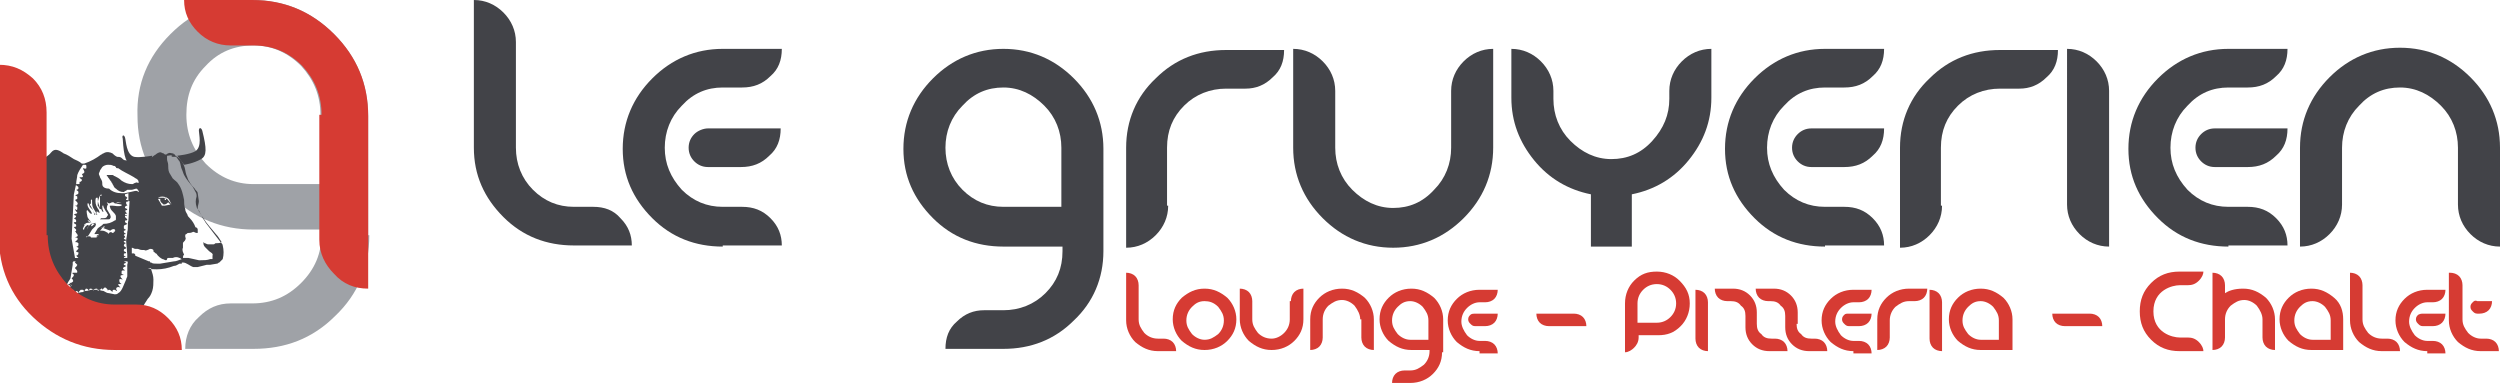 <?xml version="1.0" encoding="utf-8"?>
<svg xmlns="http://www.w3.org/2000/svg" xmlns:xlink="http://www.w3.org/1999/xlink" version="1.1" id="Calque_1" x="0px" y="0px" width="220px" height="33.7px" viewBox="0 0 220 33.7" style="enable-background:new 0 0 220 33.7;" xml:space="preserve">
<style type="text/css">
	.st0{fill:#424348;}
	.st1{fill:#D63B33;}
	.st2{fill:#9FA2A7;}
	.st3{fill-rule:evenodd;clip-rule:evenodd;fill:#424348;}
</style>
<g>
	<g>
		<path class="st0" d="M45.4,13c0,1.4,0.5,2.7,1.5,3.7c1,1,2.2,1.5,3.6,1.5h1.7c1,0,1.8,0.3,2.4,1c0.7,0.7,1,1.5,1,2.4h-5.1    c-2.4,0-4.5-0.8-6.2-2.5c-1.7-1.7-2.6-3.7-2.6-6.1V0c1,0,1.9,0.4,2.6,1.1c0.7,0.7,1.1,1.6,1.1,2.6V13z"/>
		<path class="st0" d="M63.6,21.7c-2.4,0-4.5-0.8-6.2-2.5c-1.7-1.7-2.6-3.7-2.6-6.1c0-2.4,0.9-4.5,2.6-6.2c1.7-1.7,3.8-2.6,6.2-2.6    h5.2c0,1-0.3,1.8-1,2.4c-0.7,0.7-1.5,1-2.5,1h-1.7c-1.4,0-2.6,0.5-3.6,1.6c-1,1-1.5,2.3-1.5,3.7s0.5,2.6,1.5,3.7    c1,1,2.2,1.5,3.6,1.5h1.7c1,0,1.8,0.3,2.5,1c0.7,0.7,1,1.5,1,2.4H63.6z M62.3,11.3h6.4c0,1-0.3,1.8-1,2.4c-0.7,0.7-1.5,1-2.5,1    h-2.9c-0.5,0-0.9-0.2-1.2-0.5c-0.3-0.3-0.5-0.7-0.5-1.2c0-0.5,0.2-0.9,0.5-1.2C61.4,11.5,61.9,11.3,62.3,11.3z"/>
		<path class="st0" d="M97.1,22.1c0,2.4-0.9,4.5-2.6,6.1c-1.7,1.7-3.8,2.5-6.2,2.5h-5.1c0-1,0.3-1.8,1-2.4c0.7-0.7,1.5-1,2.4-1h1.7    c1.4,0,2.7-0.5,3.7-1.5c1-1,1.5-2.2,1.5-3.7v-0.4h-5.2c-2.4,0-4.5-0.8-6.2-2.5c-1.7-1.7-2.6-3.7-2.6-6.1c0-2.4,0.9-4.5,2.6-6.2    c1.7-1.7,3.8-2.6,6.2-2.6c2.4,0,4.5,0.9,6.2,2.6c1.7,1.7,2.6,3.8,2.6,6.2V22.1z M93.4,18.2V13c0-1.4-0.5-2.7-1.5-3.7    c-1-1-2.2-1.6-3.6-1.6c-1.4,0-2.6,0.5-3.6,1.6c-1,1-1.5,2.3-1.5,3.7s0.5,2.7,1.5,3.7c1,1,2.2,1.5,3.6,1.5H93.4z"/>
		<path class="st0" d="M102.8,18.1c0,1-0.4,1.9-1.1,2.6c-0.7,0.7-1.6,1.1-2.6,1.1V13c0-2.4,0.9-4.5,2.6-6.1c1.7-1.7,3.8-2.5,6.2-2.5    l5.1,0c0,1-0.3,1.8-1,2.4c-0.7,0.7-1.5,1-2.4,1h-1.7c-1.4,0-2.7,0.5-3.7,1.5c-1,1-1.5,2.2-1.5,3.7V18.1z"/>
		<path class="st0" d="M127.7,8c0-1,0.4-1.9,1.1-2.6s1.6-1.1,2.6-1.1V13c0,2.4-0.9,4.5-2.6,6.2c-1.7,1.7-3.8,2.6-6.2,2.6    c-2.4,0-4.5-0.9-6.2-2.6c-1.7-1.7-2.6-3.8-2.6-6.2V4.3c1,0,1.9,0.4,2.6,1.1c0.7,0.7,1.1,1.6,1.1,2.6v5c0,1.4,0.5,2.7,1.5,3.7    c1,1,2.2,1.6,3.6,1.6c1.4,0,2.6-0.5,3.6-1.6c1-1,1.5-2.3,1.5-3.7V8z"/>
		<path class="st0" d="M143.7,21.7H140v-4.6c-2-0.4-3.7-1.4-5-3c-1.3-1.6-2-3.4-2-5.5V4.3c1,0,1.9,0.4,2.6,1.1    c0.7,0.7,1.1,1.6,1.1,2.6v0.7c0,1.4,0.5,2.7,1.5,3.7c1,1,2.2,1.6,3.6,1.6c1.4,0,2.6-0.5,3.6-1.6s1.5-2.3,1.5-3.7V8    c0-1,0.4-1.9,1.1-2.6c0.7-0.7,1.6-1.1,2.6-1.1v4.3c0,2.1-0.7,3.9-2,5.5c-1.3,1.6-3,2.6-5,3V21.7z"/>
		<path class="st0" d="M160.6,21.7c-2.4,0-4.5-0.8-6.2-2.5c-1.7-1.7-2.6-3.7-2.6-6.1c0-2.4,0.9-4.5,2.6-6.2c1.7-1.7,3.8-2.6,6.2-2.6    h5.2c0,1-0.3,1.8-1,2.4c-0.7,0.7-1.5,1-2.5,1h-1.7c-1.4,0-2.6,0.5-3.6,1.6c-1,1-1.5,2.3-1.5,3.7s0.5,2.6,1.5,3.7    c1,1,2.2,1.5,3.6,1.5h1.7c1,0,1.8,0.3,2.5,1c0.7,0.7,1,1.5,1,2.4H160.6z M159.4,11.3h6.4c0,1-0.3,1.8-1,2.4c-0.7,0.7-1.5,1-2.5,1    h-2.9c-0.5,0-0.9-0.2-1.2-0.5c-0.3-0.3-0.5-0.7-0.5-1.2c0-0.5,0.2-0.9,0.5-1.2C158.5,11.5,158.9,11.3,159.4,11.3z"/>
		<path class="st0" d="M170.9,18.1c0,1-0.4,1.9-1.1,2.6c-0.7,0.7-1.6,1.1-2.6,1.1V13c0-2.4,0.9-4.5,2.6-6.1c1.7-1.7,3.8-2.5,6.2-2.5    l5.1,0c0,1-0.3,1.8-1,2.4c-0.7,0.7-1.5,1-2.4,1H176c-1.4,0-2.7,0.5-3.7,1.5c-1,1-1.5,2.2-1.5,3.7V18.1z"/>
		<path class="st0" d="M185.6,21.7c-1,0-1.9-0.4-2.6-1.1c-0.7-0.7-1.1-1.6-1.1-2.6V4.3c1,0,1.9,0.4,2.6,1.1c0.7,0.7,1.1,1.6,1.1,2.6    V21.7z"/>
		<path class="st0" d="M196.1,21.7c-2.4,0-4.5-0.8-6.2-2.5c-1.7-1.7-2.6-3.7-2.6-6.1c0-2.4,0.9-4.5,2.6-6.2c1.7-1.7,3.8-2.6,6.2-2.6    h5.2c0,1-0.3,1.8-1,2.4c-0.7,0.7-1.5,1-2.5,1h-1.7c-1.4,0-2.6,0.5-3.6,1.6c-1,1-1.5,2.3-1.5,3.7s0.5,2.6,1.5,3.7    c1,1,2.2,1.5,3.6,1.5h1.7c1,0,1.8,0.3,2.5,1c0.7,0.7,1,1.5,1,2.4H196.1z M194.9,11.3h6.4c0,1-0.3,1.8-1,2.4c-0.7,0.7-1.5,1-2.5,1    h-2.9c-0.5,0-0.9-0.2-1.2-0.5c-0.3-0.3-0.5-0.7-0.5-1.2c0-0.5,0.2-0.9,0.5-1.2C194,11.5,194.4,11.3,194.9,11.3z"/>
		<path class="st0" d="M216.3,13c0-1.4-0.5-2.7-1.5-3.7c-1-1-2.2-1.6-3.6-1.6c-1.4,0-2.6,0.5-3.6,1.6c-1,1-1.5,2.3-1.5,3.7v5    c0,1-0.4,1.9-1.1,2.6c-0.7,0.7-1.6,1.1-2.6,1.1V13c0-2.4,0.9-4.5,2.6-6.2c1.7-1.7,3.8-2.6,6.2-2.6c2.4,0,4.5,0.9,6.2,2.6    c1.7,1.7,2.6,3.8,2.6,6.2v8.7c-1,0-1.9-0.4-2.6-1.1c-0.7-0.7-1.1-1.6-1.1-2.6V13z"/>
	</g>
	<g>
		<path class="st1" d="M100.2,28.1c0,0.5,0.2,0.8,0.5,1.2c0.3,0.3,0.7,0.5,1.2,0.5h0.5c0.3,0,0.6,0.1,0.8,0.3    c0.2,0.2,0.3,0.5,0.3,0.8h-1.6c-0.8,0-1.4-0.3-2-0.8c-0.5-0.5-0.8-1.2-0.8-1.9V24c0.3,0,0.6,0.1,0.8,0.3c0.2,0.2,0.3,0.5,0.3,0.8    V28.1z"/>
		<path class="st1" d="M106,25.4c0.8,0,1.4,0.3,2,0.8c0.5,0.5,0.8,1.2,0.8,1.9c0,0.8-0.3,1.4-0.8,1.9c-0.5,0.5-1.2,0.8-2,0.8    c-0.8,0-1.4-0.3-2-0.8c-0.5-0.5-0.8-1.2-0.8-1.9c0-0.8,0.3-1.4,0.8-1.9C104.6,25.7,105.2,25.4,106,25.4z M106,26.5    c-0.5,0-0.8,0.2-1.1,0.5c-0.3,0.3-0.5,0.7-0.5,1.2c0,0.5,0.2,0.8,0.5,1.2c0.3,0.3,0.7,0.5,1.1,0.5c0.5,0,0.8-0.2,1.2-0.5    c0.3-0.3,0.5-0.7,0.5-1.2c0-0.5-0.2-0.8-0.5-1.2C106.8,26.6,106.4,26.5,106,26.5z"/>
		<path class="st1" d="M113.6,26.5c0-0.3,0.1-0.6,0.3-0.8c0.2-0.2,0.5-0.3,0.8-0.3v2.7c0,0.8-0.3,1.4-0.8,1.9    c-0.5,0.5-1.2,0.8-2,0.8c-0.8,0-1.4-0.3-2-0.8c-0.5-0.5-0.8-1.2-0.8-1.9v-2.7c0.3,0,0.6,0.1,0.8,0.3c0.2,0.2,0.3,0.5,0.3,0.8v1.6    c0,0.5,0.2,0.8,0.5,1.2c0.3,0.3,0.7,0.5,1.2,0.5c0.4,0,0.8-0.2,1.1-0.5c0.3-0.3,0.5-0.7,0.5-1.2V26.5z"/>
		<path class="st1" d="M119.7,28.1c0-0.4-0.2-0.8-0.5-1.2c-0.3-0.3-0.7-0.5-1.1-0.5c-0.5,0-0.8,0.2-1.2,0.5    c-0.3,0.3-0.5,0.7-0.5,1.2v1.6c0,0.3-0.1,0.6-0.3,0.8c-0.2,0.2-0.5,0.3-0.8,0.3v-2.7c0-0.8,0.3-1.4,0.8-1.9c0.5-0.5,1.2-0.8,2-0.8    c0.8,0,1.4,0.3,2,0.8c0.5,0.5,0.8,1.2,0.8,1.9v2.7c-0.3,0-0.6-0.1-0.8-0.3c-0.2-0.2-0.3-0.5-0.3-0.8V28.1z"/>
		<path class="st1" d="M126.9,31c0,0.8-0.3,1.4-0.8,1.9c-0.5,0.5-1.2,0.8-2,0.8h-1.6c0-0.3,0.1-0.6,0.3-0.8c0.2-0.2,0.5-0.3,0.8-0.3    h0.5c0.5,0,0.8-0.2,1.2-0.5c0.3-0.3,0.5-0.7,0.5-1.2v-0.1h-1.6c-0.8,0-1.4-0.3-2-0.8c-0.5-0.5-0.8-1.2-0.8-1.9    c0-0.8,0.3-1.4,0.8-1.9c0.5-0.5,1.2-0.8,2-0.8c0.8,0,1.4,0.3,2,0.8c0.5,0.5,0.8,1.2,0.8,1.9V31z M125.7,29.8v-1.6    c0-0.5-0.2-0.8-0.5-1.2c-0.3-0.3-0.7-0.5-1.1-0.5c-0.5,0-0.8,0.2-1.1,0.5c-0.3,0.3-0.5,0.7-0.5,1.2c0,0.5,0.2,0.8,0.5,1.2    c0.3,0.3,0.7,0.5,1.1,0.5H125.7z"/>
		<path class="st1" d="M130.2,30.9c-0.8,0-1.4-0.3-2-0.8c-0.5-0.5-0.8-1.2-0.8-1.9c0-0.8,0.3-1.4,0.8-1.9c0.5-0.5,1.2-0.8,2-0.8h1.6    c0,0.3-0.1,0.6-0.3,0.8c-0.2,0.2-0.5,0.3-0.8,0.3h-0.5c-0.4,0-0.8,0.2-1.1,0.5c-0.3,0.3-0.5,0.7-0.5,1.2c0,0.4,0.2,0.8,0.5,1.2    c0.3,0.3,0.7,0.5,1.1,0.5h0.5c0.3,0,0.6,0.1,0.8,0.3c0.2,0.2,0.3,0.5,0.3,0.8H130.2z M129.8,27.6h2c0,0.3-0.1,0.6-0.3,0.8    c-0.2,0.2-0.5,0.3-0.8,0.3h-0.9c-0.2,0-0.3-0.1-0.4-0.2c-0.1-0.1-0.2-0.2-0.2-0.4c0-0.2,0.1-0.3,0.2-0.4    C129.5,27.6,129.7,27.6,129.8,27.6z"/>
		<path class="st1" d="M136.3,28.7c-0.3,0-0.6-0.1-0.8-0.3c-0.2-0.2-0.3-0.5-0.3-0.8h3.3c0.3,0,0.6,0.1,0.8,0.3    c0.2,0.2,0.3,0.5,0.3,0.8H136.3z"/>
		<path class="st1" d="M143.8,30.6c-0.2,0.2-0.5,0.4-0.8,0.4v-4.3c0-0.8,0.3-1.5,0.8-2c0.6-0.6,1.2-0.8,2-0.8c0.8,0,1.5,0.3,2,0.8    c0.6,0.6,0.9,1.2,0.9,2c0,0.8-0.3,1.5-0.8,2c-0.6,0.6-1.2,0.8-2,0.8h-1.7v0.2C144.2,30.1,144,30.4,143.8,30.6z M145.8,28.4    c0.5,0,0.9-0.2,1.2-0.5c0.3-0.3,0.5-0.7,0.5-1.2c0-0.5-0.2-0.9-0.5-1.2c-0.3-0.3-0.7-0.5-1.2-0.5c-0.5,0-0.9,0.2-1.2,0.5    c-0.3,0.3-0.5,0.7-0.5,1.2v1.7H145.8z"/>
		<path class="st1" d="M150.3,30.9c-0.3,0-0.6-0.1-0.8-0.3c-0.2-0.2-0.3-0.5-0.3-0.8v-4.3c0.3,0,0.6,0.1,0.8,0.3    c0.2,0.2,0.3,0.5,0.3,0.8V30.9z"/>
		<path class="st1" d="M154.6,28.5c0,0.4,0.1,0.7,0.4,0.9c0.2,0.3,0.5,0.4,0.9,0.4h0.3c0.3,0,0.6,0.1,0.8,0.3    c0.2,0.2,0.3,0.5,0.3,0.8h-1.6c-0.6,0-1.1-0.2-1.5-0.6c-0.4-0.4-0.6-0.9-0.6-1.5v-1c0-0.4-0.1-0.7-0.4-0.9    c-0.2-0.3-0.5-0.4-0.9-0.4H152c-0.3,0-0.6-0.1-0.8-0.3c-0.2-0.2-0.3-0.5-0.3-0.8h1.6c0.6,0,1.1,0.2,1.5,0.6    c0.4,0.4,0.6,0.9,0.6,1.5V28.5z"/>
		<path class="st1" d="M158.1,28.5c0,0.4,0.1,0.7,0.4,0.9c0.2,0.3,0.5,0.4,0.9,0.4h0.3c0.3,0,0.6,0.1,0.8,0.3    c0.2,0.2,0.3,0.5,0.3,0.8h-1.6c-0.6,0-1.1-0.2-1.5-0.6c-0.4-0.4-0.6-0.9-0.6-1.5v-1c0-0.4-0.1-0.7-0.4-0.9    c-0.2-0.3-0.5-0.4-0.9-0.4h-0.2c-0.3,0-0.6-0.1-0.8-0.3c-0.2-0.2-0.3-0.5-0.3-0.8h1.6c0.6,0,1.1,0.2,1.5,0.6    c0.4,0.4,0.6,0.9,0.6,1.5V28.5z"/>
		<path class="st1" d="M163.1,30.9c-0.8,0-1.4-0.3-2-0.8c-0.5-0.5-0.8-1.2-0.8-1.9c0-0.8,0.3-1.4,0.8-1.9c0.5-0.5,1.2-0.8,2-0.8h1.6    c0,0.3-0.1,0.6-0.3,0.8c-0.2,0.2-0.5,0.3-0.8,0.3h-0.5c-0.4,0-0.8,0.2-1.1,0.5c-0.3,0.3-0.5,0.7-0.5,1.2c0,0.4,0.2,0.8,0.5,1.2    c0.3,0.3,0.7,0.5,1.1,0.5h0.5c0.3,0,0.6,0.1,0.8,0.3c0.2,0.2,0.3,0.5,0.3,0.8H163.1z M162.7,27.6h2c0,0.3-0.1,0.6-0.3,0.8    c-0.2,0.2-0.5,0.3-0.8,0.3h-0.9c-0.2,0-0.3-0.1-0.4-0.2c-0.1-0.1-0.2-0.2-0.2-0.4c0-0.2,0.1-0.3,0.2-0.4    C162.4,27.6,162.5,27.6,162.7,27.6z"/>
		<path class="st1" d="M166.3,29.7c0,0.3-0.1,0.6-0.3,0.8c-0.2,0.2-0.5,0.3-0.8,0.3v-2.7c0-0.8,0.3-1.4,0.8-1.9    c0.5-0.5,1.2-0.8,2-0.8h1.6c0,0.3-0.1,0.6-0.3,0.8c-0.2,0.2-0.5,0.3-0.8,0.3h-0.5c-0.5,0-0.8,0.2-1.2,0.5    c-0.3,0.3-0.5,0.7-0.5,1.2V29.7z"/>
		<path class="st1" d="M170.9,30.9c-0.3,0-0.6-0.1-0.8-0.3c-0.2-0.2-0.3-0.5-0.3-0.8v-4.3c0.3,0,0.6,0.1,0.8,0.3    c0.2,0.2,0.3,0.5,0.3,0.8V30.9z"/>
		<path class="st1" d="M177.1,28.1v2.7h-2.8c-0.8,0-1.4-0.3-2-0.8c-0.5-0.5-0.8-1.2-0.8-1.9c0-0.8,0.3-1.4,0.8-1.9    c0.5-0.5,1.2-0.8,2-0.8c0.8,0,1.4,0.3,2,0.8C176.8,26.7,177.1,27.4,177.1,28.1z M175.9,29.8v-1.6c0-0.5-0.2-0.8-0.5-1.2    c-0.3-0.3-0.7-0.5-1.1-0.5c-0.5,0-0.8,0.2-1.1,0.5c-0.3,0.3-0.5,0.7-0.5,1.2c0,0.5,0.2,0.8,0.5,1.2c0.3,0.3,0.7,0.5,1.1,0.5H175.9    z"/>
		<path class="st1" d="M181.7,28.7c-0.3,0-0.6-0.1-0.8-0.3c-0.2-0.2-0.3-0.5-0.3-0.8h3.3c0.3,0,0.6,0.1,0.8,0.3    c0.2,0.2,0.3,0.5,0.3,0.8H181.7z"/>
		<path class="st1" d="M191.8,30.9c-1,0-1.8-0.3-2.5-1c-0.7-0.7-1-1.5-1-2.5c0-1,0.3-1.8,1-2.5c0.7-0.7,1.5-1,2.5-1h2.1    c0,0.2-0.1,0.5-0.4,0.8c-0.3,0.3-0.6,0.4-1,0.4h-0.7c-0.6,0-2.3,0.4-2.3,2.3c0,1.9,1.7,2.3,2.3,2.3h0.7c0.4,0,0.7,0.1,1,0.4    c0.3,0.3,0.4,0.6,0.4,0.8H191.8z"/>
		<path class="st1" d="M197.4,25.4c0.8,0,1.4,0.3,2,0.8c0.5,0.5,0.8,1.2,0.8,1.9v2.7c-0.3,0-0.6-0.1-0.8-0.3    c-0.2-0.2-0.3-0.5-0.3-0.8v-1.6c0-0.4-0.2-0.8-0.5-1.2c-0.3-0.3-0.7-0.5-1.1-0.5c-0.5,0-0.8,0.2-1.2,0.5c-0.3,0.3-0.5,0.7-0.5,1.2    v1.6c0,0.3-0.1,0.6-0.3,0.8c-0.2,0.2-0.5,0.3-0.8,0.3V24c0.3,0,0.6,0.1,0.8,0.3c0.2,0.2,0.3,0.5,0.3,0.8v0.7    C196.1,25.6,196.6,25.4,197.4,25.4z"/>
		<path class="st1" d="M206.2,28.1v2.7h-2.8c-0.8,0-1.4-0.3-2-0.8c-0.5-0.5-0.8-1.2-0.8-1.9c0-0.8,0.3-1.4,0.8-1.9    c0.5-0.5,1.2-0.8,2-0.8c0.8,0,1.4,0.3,2,0.8C206,26.7,206.2,27.4,206.2,28.1z M205.1,29.8v-1.6c0-0.5-0.2-0.8-0.5-1.2    c-0.3-0.3-0.7-0.5-1.1-0.5c-0.5,0-0.8,0.2-1.1,0.5c-0.3,0.3-0.5,0.7-0.5,1.2c0,0.5,0.2,0.8,0.5,1.2c0.3,0.3,0.7,0.5,1.1,0.5H205.1    z"/>
		<path class="st1" d="M207.9,28.1c0,0.5,0.2,0.8,0.5,1.2c0.3,0.3,0.7,0.5,1.2,0.5h0.5c0.3,0,0.6,0.1,0.8,0.3    c0.2,0.2,0.3,0.5,0.3,0.8h-1.6c-0.8,0-1.4-0.3-2-0.8c-0.5-0.5-0.8-1.2-0.8-1.9V24c0.3,0,0.6,0.1,0.8,0.3c0.2,0.2,0.3,0.5,0.3,0.8    V28.1z"/>
		<path class="st1" d="M213.6,30.9c-0.8,0-1.4-0.3-2-0.8c-0.5-0.5-0.8-1.2-0.8-1.9c0-0.8,0.3-1.4,0.8-1.9c0.5-0.5,1.2-0.8,2-0.8h1.6    c0,0.3-0.1,0.6-0.3,0.8c-0.2,0.2-0.5,0.3-0.8,0.3h-0.5c-0.4,0-0.8,0.2-1.1,0.5c-0.3,0.3-0.5,0.7-0.5,1.2c0,0.4,0.2,0.8,0.5,1.2    c0.3,0.3,0.7,0.5,1.1,0.5h0.5c0.3,0,0.6,0.1,0.8,0.3c0.2,0.2,0.3,0.5,0.3,0.8H213.6z M213.2,27.6h2c0,0.3-0.1,0.6-0.3,0.8    c-0.2,0.2-0.5,0.3-0.8,0.3h-0.9c-0.2,0-0.3-0.1-0.4-0.2c-0.1-0.1-0.2-0.2-0.2-0.4c0-0.2,0.1-0.3,0.2-0.4    C213,27.6,213.1,27.6,213.2,27.6z"/>
		<path class="st1" d="M215.6,24c0.3,0,0.6,0.1,0.8,0.3c0.2,0.2,0.3,0.5,0.3,0.8v3c0,0.5,0.2,0.8,0.5,1.2c0.3,0.3,0.7,0.5,1.1,0.5    h0.5c0.3,0,0.6,0.1,0.8,0.3c0.2,0.2,0.3,0.5,0.3,0.8h-1.6c-0.8,0-1.4-0.3-2-0.8c-0.5-0.5-0.8-1.2-0.8-1.9V24z M217.6,26.6    c-0.1,0.1-0.2,0.2-0.2,0.4c0,0.2,0.1,0.3,0.2,0.4c0.1,0.1,0.2,0.2,0.4,0.2h0.2c0.3,0,0.6-0.1,0.8-0.3c0.2-0.2,0.3-0.5,0.3-0.8H218    C217.8,26.4,217.7,26.5,217.6,26.6z"/>
	</g>
	<g>
		<path class="st2" d="M32.5,20.7c0,2.8-1,5.2-3,7.1c-2,2-4.4,2.9-7.2,2.9h-6c0-1.1,0.4-2.1,1.2-2.8c0.8-0.8,1.7-1.2,2.8-1.2h1.9    c1.7,0,3.1-0.6,4.3-1.8c1.2-1.2,1.8-2.6,1.8-4.3v-0.4h-6c-2.8,0-5.2-1-7.2-2.9c-2-2-3-4.3-3-7.1C12,7.4,13,5,15,3c2-2,4.4-3,7.2-3    c2.8,0,5.2,1,7.2,3c2,2,3,4.4,3,7.2V20.7z M28.2,16.2v-6.1c0-1.7-0.6-3.1-1.7-4.3C25.3,4.6,23.9,4,22.3,4c-1.7,0-3.1,0.6-4.2,1.8    c-1.2,1.2-1.7,2.6-1.7,4.3c0,1.7,0.6,3.1,1.7,4.3c1.2,1.2,2.6,1.8,4.2,1.8H28.2z"/>
		<g>
			<path class="st3" d="M15.6,13.7c0,0,1.1-0.1,1.6-0.4c0.6-0.4,0.3-1.5,0.3-1.8c0-0.3,0.2-0.3,0.3,0c0.4,1.6,0.4,2.2-0.1,2.5     c-0.7,0.4-1.5,0.5-1.5,0.5L15.6,13.7z"/>
			<path class="st3" d="M13.4,13.7c0,0-1.1,0.2-1.6,0.1c-0.7-0.2-0.7-1.4-0.8-1.7c-0.1-0.3-0.3-0.2-0.2,0.1c0.1,1.7,0.3,2.2,0.9,2.4     c0.7,0.2,1.5,0.1,1.5,0.1L13.4,13.7z"/>
			<g>
				<g>
					<path class="st3" d="M8.6,18.9c-0.1,0-0.1-0.1-0.1-0.2c0,0,0,0.1-0.1,0.1l0.1,0.1H8.6C8.6,18.9,8.6,18.9,8.6,18.9z M19.6,21.6       c0-0.1-0.1-0.2-0.2-0.3l-1.3-1.7c-0.1-0.2-0.3-0.4-0.4-0.7c-0.1-0.1-0.1-0.2-0.2-0.3c0-0.1-0.1-0.2-0.1-0.3       c0-0.2,0.1-0.4,0.1-0.6L17.4,17c0-0.1-0.1-0.2-0.2-0.3c-0.1-0.2-0.3-0.3-0.4-0.5c-0.1-0.1-0.1-0.2-0.2-0.3       c-0.1-0.2-0.1-0.3-0.2-0.5c-0.1-0.3-0.1-0.6-0.2-0.8c-0.1-0.3-0.3-0.6-0.6-0.8c0,0-0.1,0-0.1-0.1c-0.1,0-0.1,0-0.1-0.1       c-0.1,0-0.2,0-0.3,0.1c0,0-0.1,0-0.1,0c0.1,0,0.1,0.1,0.2,0.1c0.1,0,0.2,0,0.3,0c0.1,0.1,0.2,0.3,0.3,0.4       c0.1,0.2,0.1,0.5,0.2,0.7c0.1,0.2,0.1,0.3,0.2,0.5c0.2,0.4,0.5,0.7,0.8,1.1c0,0.1,0.1,0.1,0.1,0.2c0.1,0.2,0.2,0.3,0.2,0.5       c0,0,0,0.1,0,0.1c-0.1,0.3-0.1,0.6,0,0.9c0,0.1,0.1,0.2,0.2,0.3c0.1,0.2,0.2,0.5,0.4,0.7c0.3,0.5,0.7,0.9,1.1,1.4       c0.2,0.2,0.3,0.4,0.5,0.7c-0.1,0.1-0.3,0.1-0.5,0.1c-0.1,0-0.1,0.1-0.2,0.1l-0.2,0c-0.1,0-0.2,0-0.3,0c-0.1,0-0.2-0.1-0.3-0.1       c0,0-0.1-0.1-0.1-0.1c0,0,0,0.1,0,0.1c0,0.2,0.1,0.3,0.2,0.4c0.1,0.1,0.2,0.2,0.3,0.3c0.1,0.1,0.4,0.2,0.3,0.4c0,0,0,0.1,0,0.1       c0,0,0,0.1,0,0.1c0,0,0,0.1,0,0.1c0,0,0,0-0.1,0l-0.1,0c-0.3,0.1-0.5,0.1-0.8,0.1h-0.2l-0.9-0.2c-0.1,0-0.1,0-0.2,0       c-0.1,0-0.2,0-0.3,0c0-0.1,0-0.2,0.1-0.3c-0.1-0.2-0.2-0.4-0.1-0.6c0-0.1,0-0.2,0-0.4c0-0.1,0.2-0.2,0.2-0.3       c0.1-0.1,0-0.2,0-0.3c0-0.1,0-0.2,0.1-0.2c0.1-0.1,0.1-0.1,0.2-0.1c0.1,0,0.2,0,0.4-0.1c0.1,0,0.2,0.1,0.3,0.1c0,0,0.1,0,0.1,0       c0,0,0,0,0-0.1c0-0.1,0-0.1,0-0.2c0-0.1-0.1-0.2-0.2-0.2c-0.1-0.3-0.3-0.6-0.5-0.8c-0.1-0.1-0.2-0.2-0.2-0.3       c-0.1-0.2-0.2-0.3-0.2-0.5c-0.1-0.3-0.1-0.6-0.1-0.8c-0.1-0.5-0.2-1-0.5-1.4c-0.1-0.2-0.3-0.3-0.5-0.5       c-0.1-0.2-0.2-0.3-0.3-0.5c-0.1-0.2-0.1-0.5-0.1-0.7c0-0.2-0.1-0.3-0.1-0.5c0-0.1,0-0.1,0-0.2c0-0.1,0-0.1,0.1-0.1l0.6-0.1       c-0.1,0-0.1-0.1-0.2-0.1c-0.1,0-0.3-0.1-0.4,0c-0.1,0-0.1,0.1-0.2,0.1c-0.1,0-0.1,0-0.2-0.1c-0.1,0-0.2-0.1-0.3-0.1       c-0.1,0-0.3,0.1-0.4,0.2c-0.2,0.1-0.4,0.3-0.6,0.5c-0.1,0-0.2,0.1-0.3,0.1c-0.2,0.1-0.5,0.1-0.7,0.1c-0.1,0-0.1-0.1-0.2-0.1       c0,0,0,0-0.1,0L11,14.1c-0.1,0-0.2-0.1-0.3-0.2c-0.1-0.1-0.3-0.1-0.4-0.1c-0.2-0.1-0.3-0.2-0.4-0.3c-0.2-0.1-0.5-0.2-0.8,0       c-0.1,0-0.1,0.1-0.2,0.1c-0.4,0.3-0.9,0.6-1.5,0.8c-0.1,0-0.1,0-0.2,0C7,14.2,6.7,14.1,6.5,14c-0.3-0.2-0.6-0.4-0.9-0.5       c0,0-0.5-0.4-0.8-0.3c-0.3,0.1-0.3,0.3-0.6,0.5c-0.2,0.2-0.4,0.1-0.5,0c-0.1-0.1-0.5,0.7-1,0.6c-0.5,0-0.3,1.7-0.8,1.7       c-0.4,0-0.8,0.7-1.1,1c-0.3,0.3-0.7,3.1,0,3.6c0.7,0.5,1,0.4,1.1,1.1c0.1,0.7,1.2,0.4,1,0.9c-0.1,0.6,0,1.3,0.2,1.9       C3.3,25,3.6,25.2,3.7,25c0.1-0.1,0.7-0.2,0.8,0.2c0.1,0.4,0.5,0.3,0.5,0.3c0,0,0-0.1,0.1-0.1c0,0,0,0,0,0       c0,0.1,0.1,0.2,0.1,0.2c0.1,0.2,0.3,0.4,0.4,0.6l0,0.1l0.2,0.3l0.6,1c0.1,0.2,0.1,0.5,0.2,0.7l0,0c0.1,0.3,0.2,0.6,0.2,0.9       c0,0.1,0.1,0.1,0.2,0.2c0.2,0.1,0.4,0.2,0.6,0.2h0.1v0c0.1,0.1,0.3,0.1,0.5,0.1h0.2c0.1,0,0.2,0.1,0.4,0.1c0.1,0,0.2,0,0.3,0       c0.1,0,0.2,0,0.3,0c0.3,0,0.6,0,0.8-0.2c0.2-0.1,0.4-0.2,0.7-0.3c0.2-0.1,0.4-0.3,0.6-0.5c0,0,0.1-0.1,0.1-0.1l0.4,0.4       c0-0.5,0.2-0.9,0.3-1.4c0.1-0.2,0.2-0.3,0.2-0.5c0.1-0.3,0.3-0.6,0.5-0.9c0.2-0.2,0.3-0.4,0.4-0.7l0,0c0.1-0.3,0.1-0.7,0.1-1       c0-0.3-0.1-0.6-0.2-0.9l0-0.1L13,23.6c0.3,0.1,0.5,0.1,0.8,0.1c0.5,0,1-0.1,1.5-0.3c0.2,0,0.3-0.1,0.5-0.2c0,0,0,0,0.1,0       c0,0,0,0,0.1,0l0-0.1c0,0,0.1,0,0.1,0c0.3,0,0.6,0.3,0.9,0.4c0,0,0.1,0,0.1,0c0,0,0.1,0,0.1,0c0.1,0,0.1,0,0.2,0l0.8-0.2l0.2,0       l0.1,0l0.6-0.1c0.1,0,0.1-0.1,0.2-0.1c0.1-0.1,0.2-0.2,0.3-0.3C19.7,22.4,19.7,22,19.6,21.6z M14.3,17.3c0.2,0,0.5,0.1,0.6,0.3       l0.2,0.4l-0.4-0.5c-0.1,0-0.2-0.1-0.3-0.1c-0.2,0-0.3,0-0.5,0C14.1,17.3,14.2,17.3,14.3,17.3z M14.6,17.6L14.6,17.6l-0.1,0       l0-0.1l0-0.1l0.1,0L14.6,17.6z M14.1,17.5c0,0,0,0.1,0,0.1c0,0.2,0.2,0.3,0.3,0.4c0.2,0,0.3-0.1,0.4-0.2L15,18l-0.5,0.1       c-0.1,0-0.2,0-0.2,0c0,0-0.1,0-0.1-0.1l-0.3-0.5H14.1z M8.8,15L9,14.7c0.1-0.1,0.3-0.2,0.5-0.2c0.2,0,0.3,0,0.5,0.1       c0.1,0,0.1,0,0.2,0.1c0,0,0,0.1,0.1,0.1c0,0,0.1,0,0.1,0c0.4,0.3,0.9,0.5,1.4,0.8c0.1,0.1,0.2,0.1,0.3,0.2       c0.1,0.1,0.1,0.2,0.1,0.3c-0.1,0-0.2-0.1-0.3,0c-0.1,0-0.2,0.1-0.2,0.1c0,0-0.1,0-0.1,0c-0.3,0-0.6-0.1-0.9-0.3       c-0.2-0.2-0.4-0.3-0.6-0.4c-0.1,0-0.1-0.1-0.2-0.1c-0.1,0-0.3,0-0.4,0c0,0-0.1,0-0.1,0c0,0,0,0.1,0,0.1c0,0,0.1,0,0.1,0.1       c0.1,0.1,0.2,0.3,0.3,0.4c0,0.1,0.1,0.1,0.1,0.2c0.1,0.1,0.1,0.3,0.3,0.4c0.2,0.2,0.4,0.3,0.7,0.3c0.1-0.1,0.2-0.1,0.3-0.2       c0.1,0,0.2,0,0.4,0c0.1,0,0.3-0.1,0.4-0.1c0.1,0,0.1,0.1,0.2,0.2c0,0,0,0.1,0,0.1c-0.1,0-0.1-0.1-0.1-0.1c0,0-0.1,0-0.2,0       l-0.9,0.2l-0.3,0c-0.4,0-0.8-0.1-1.1-0.4C9.3,16.6,9,16.5,9,16.2c0,0,0-0.1,0-0.1c0-0.2-0.1-0.3-0.2-0.5c0-0.1-0.1-0.2-0.1-0.3       C8.7,15.2,8.8,15.1,8.8,15z M8.8,17.2C8.9,17.2,8.9,17.2,8.8,17.2c0.1-0.1,0.1-0.1,0.1-0.1c0,0,0,0,0,0       C9,17.2,8.9,17.3,8.8,17.2c0,0.3,0,0.5,0,0.7c0,0.2,0,0.3,0,0.5h0c-0.1-0.1-0.1-0.2-0.2-0.3l0-0.2C8.6,17.7,8.7,17.4,8.8,17.2z        M7.7,18.5c0.1,0.1,0.2,0.3,0.3,0.3c0,0,0.1,0,0.1,0c-0.1-0.3-0.4-0.5-0.4-0.8c0,0,0-0.1,0-0.1c0,0,0,0,0.1,0       c0,0.1,0.1,0.2,0.1,0.3l0.3,0.3c0,0,0,0,0,0c0,0.1,0.1,0.3,0.1,0.4l0.1,0c-0.1-0.1-0.1-0.2-0.2-0.3c0,0,0-0.1,0-0.1l-0.3-0.5       L8,17.9c0,0,0-0.1,0-0.1c0-0.1,0-0.1,0-0.2c0,0,0-0.1,0.1,0c0,0,0,0,0,0.1c0,0.2,0,0.4,0.1,0.6c0.1,0.2,0.2,0.3,0.3,0.5l0,0       l0-0.2c0.1,0,0.1,0.1,0.2,0.1c0,0,0.1,0,0.1,0c-0.1-0.1-0.1-0.2-0.1-0.3c0,0,0,0,0,0.1c0,0,0,0,0,0c-0.2-0.3-0.3-0.5-0.3-0.8       c0-0.1,0-0.3,0.1-0.3c0,0,0.1,0,0.1,0c0,0,0,0.1,0,0.1c0,0.3,0.1,0.5,0.2,0.8l0,0l0,0.2l0,0l0-0.1l0.1,0l0.1,0.2       c0,0,0.1,0.1,0.1,0c-0.1-0.2-0.1-0.3-0.1-0.5c0,0,0.1,0,0.1,0c0,0,0,0.1,0,0.1c0.1,0.2,0.2,0.4,0.3,0.5c0,0.1,0.1,0.1,0.1,0.2       c0,0.1-0.1,0.1-0.1,0.2c-0.1,0.1-0.2,0.1-0.3,0.1c-0.1,0-0.1,0-0.2,0c0,0-0.1,0.1-0.1,0.1c0.1,0,0.1,0,0.2,0c0,0,0,0,0.1,0       c0,0,0.1,0,0.1,0c0.1,0,0.2,0,0.3,0c0.1,0,0.2,0,0.2-0.1c0.1-0.1,0-0.2,0-0.3c-0.1-0.2-0.2-0.3-0.3-0.5c0-0.1,0-0.3,0.1-0.4       c0-0.1-0.1-0.1-0.1-0.2l0.2,0.1c0.1,0,0.2-0.1,0.3-0.1c0.1,0,0.1,0,0.2,0.1l0.6-0.1c0,0,0,0,0,0c-0.1,0-0.2,0-0.3,0       c-0.1,0-0.2,0.1-0.3,0.1l0.6,0.1c0,0,0,0,0,0.1c-0.3,0.1-0.6,0-0.8,0c-0.1,0-0.1,0-0.2,0c-0.1,0,0,0.1,0,0.2       c0.1,0.3,0.4,0.4,0.5,0.7c0,0.1,0,0.2,0,0.3c0,0.1-0.1,0.1-0.1,0.1c-0.3,0.2-0.6,0.3-1,0.3c0,0-0.1,0.1-0.1,0.1       c-0.1,0.1-0.3,0.2-0.4,0.3l-0.3,0.5c0.1,0,0.2,0,0.3,0c0,0,0.1,0,0.1,0.1l-0.2,0c0,0,0.1,0.1,0.1,0.1l-0.1,0c0,0,0,0,0,0.1H8       c0-0.1-0.1-0.1-0.1-0.1c0,0-0.1,0-0.1,0c0,0,0,0-0.1,0l-0.1,0.1c0,0,0-0.1,0-0.1c0.1,0,0.1,0,0.2-0.1c0.1-0.2,0.2-0.3,0.3-0.5       c0.1-0.1,0.2-0.2,0.3-0.3c0-0.1,0.1-0.2,0-0.2c-0.1,0-0.2,0.1-0.3,0.2H8l0.1-0.2c-0.1,0-0.2,0.1-0.3,0.2       c-0.1,0.1-0.1,0.2-0.1,0.3l0,0c0-0.1,0.1-0.3,0.1-0.4c0,0-0.1,0-0.1,0c-0.2,0.1-0.3,0.3-0.3,0.4H7.3l0-0.1       c0.1-0.2,0.1-0.3,0.3-0.4l-0.2,0.1c0-0.1,0.1-0.1,0.1-0.1c0.1-0.1,0.2-0.1,0.4-0.1l0.4,0.1l0.1,0l0-0.1c-0.2,0.1-0.5,0-0.6-0.1       c0,0-0.1-0.1-0.1-0.1c0,0,0.1,0,0.1,0c0.1,0,0.1,0.1,0.1,0.1h0.1c-0.1-0.1-0.2-0.2-0.3-0.4C7.6,18.6,7.6,18.5,7.7,18.5z        M10.1,20.4H10l0,0.1c0,0-0.1,0-0.1,0c-0.1-0.1-0.2-0.1-0.3,0c0,0-0.1,0.1-0.1,0.1l0-0.1c-0.2-0.1-0.3-0.2-0.5-0.2       c0,0-0.1,0-0.1,0l-0.1,0c0,0,0,0,0,0c0.1-0.1,0.2-0.2,0.2-0.3l0.2-0.1c0,0.1,0,0.1-0.1,0.2C9.1,19.9,9,20,8.9,20       c0.3,0.1,0.5,0.2,0.8,0.3c0.1-0.1,0.3-0.2,0.4-0.1c0,0,0.1,0.1,0,0.1L10.1,20.4C10.1,20.3,10.1,20.3,10.1,20.4z M6.5,17.1       l0.2-0.9c0-0.3,0.1-0.6,0.1-0.8c0.1-0.3,0.3-0.6,0.5-0.9c0,0,0.1,0,0.2,0c0,0,0.1,0,0.1,0.1c0,0.1,0,0.1,0,0.2       c-0.1,0.1-0.2,0-0.3,0c0,0.1,0.2,0.3,0.1,0.4c-0.1,0.1-0.1,0.1-0.2,0.1l0.1,0.2c0,0.1-0.1,0.1-0.1,0.1c-0.1,0-0.1,0-0.2,0       c0,0.1,0.1,0.1,0.2,0.2c0,0,0,0.1,0,0.1c-0.1,0.1-0.1,0.1-0.2,0.1L7,16.1c0,0.1,0,0.1-0.1,0.1c-0.1,0-0.1,0-0.2,0       c0,0,0,0,0,0.1c0.1,0.1,0.2,0.1,0.2,0.2c0,0,0,0.1,0,0.1c-0.1,0.1-0.1,0.1-0.2,0.1v0c0.1,0.1,0.2,0.1,0.2,0.2       c0,0.1,0,0.2-0.1,0.2l-0.2,0.1c0.1,0,0.2,0.1,0.2,0.1c0,0.1,0,0.1,0,0.2l-0.2,0.1c0,0,0.1,0.1,0.1,0.1c0.1,0.1,0.2,0.2,0.1,0.3       c0,0.1-0.1,0.1-0.2,0.1l0.2,0.1c0,0.1,0,0.1,0,0.2c0,0.1-0.1,0.1-0.2,0c0,0,0,0,0,0.1c0,0,0.1,0,0.1,0.1c0,0,0.1,0.1,0.1,0.1       c0,0,0,0.1-0.1,0.1c0,0-0.1,0-0.2,0.1L6.7,19c0,0.1-0.1,0.2-0.2,0.2c0.1,0.1,0.2,0.1,0.2,0.2c0,0,0,0.1,0,0.1       c0,0.1-0.2,0-0.2,0.1c0,0.1,0.2,0.1,0.2,0.2c0,0,0,0.1,0,0.1c0,0.1-0.1,0-0.2,0.1l0.2,0.2c0,0,0,0.1,0,0.1c0,0-0.1,0.1-0.1,0.1       c0,0,0.1,0,0.1,0.1c0,0,0.1,0.1,0.1,0.1c0,0.1,0.1,0.1,0,0.2l-0.2,0.1c0,0,0.1,0,0.1,0c0.1,0,0.2,0.1,0.1,0.2       c-0.1,0.1-0.1,0.1-0.2,0.2c0.1,0,0.2,0,0.3,0.1c0,0.1,0,0.1,0,0.2c-0.1,0.1-0.1,0.1-0.2,0.1l0.2,0.1c0,0.1,0,0.1-0.1,0.2       c0,0-0.1,0.1-0.1,0.1c0,0.1,0.2,0.1,0.2,0.1c0,0,0,0.1,0,0.1c0,0.1-0.1,0.2-0.2,0.2l0.2,0.2l0,0l-0.3,0L6.3,21L6.5,17.1z        M11.2,24.3c0,0.1-0.1,0.2-0.1,0.3c-0.1,0.2-0.2,0.5-0.3,0.7c-0.1,0.2-0.2,0.4-0.4,0.5c-0.1,0.1-0.2,0.1-0.3,0.1l-0.5-0.1       c-0.2,0-0.3-0.1-0.5-0.2c-0.2,0-0.3-0.1-0.5-0.1c-0.2,0-0.4,0-0.5,0c-0.2,0-0.3,0.1-0.5,0.1c-0.1,0-0.2,0-0.3,0.1       c-0.2,0-0.4,0.1-0.6,0.1c-0.1,0-0.2,0-0.2,0c0,0,0,0-0.1,0c-0.1,0-0.1,0-0.2-0.1c0,0-0.1,0-0.1-0.1l-0.2-0.3c0-0.1,0-0.1,0-0.2       c0-0.2,0.2-0.4,0.3-0.6l0.2-1.2c0-0.1,0-0.1,0-0.2c0,0,0-0.1,0.1-0.1l0.2,0c0,0-0.1,0-0.1,0.1l0.2,0.2c0,0.1-0.1,0.1-0.1,0.2       c0,0-0.1,0-0.1,0.1c0.1,0.1,0.2,0.2,0.2,0.3c0,0.1,0,0.1-0.1,0.1H6.4c-0.1,0.1,0.1,0.1,0.1,0.2c0,0.1-0.1,0.2-0.2,0.3       c0,0,0,0,0.1,0.1c0,0.1,0.1,0.1,0,0.2c-0.1,0.1-0.2,0.1-0.3,0.1l0.2,0.2c0,0,0,0,0,0.1C6.2,24.9,6.1,25,6,25       c0,0.1,0.2,0.1,0.2,0.2c0,0.1-0.1,0.2-0.1,0.2c0,0,0,0.1,0,0.1c0,0,0.1,0,0.1,0c0.1,0,0.1,0,0.2,0c0.1,0,0.1,0.1,0.2,0.3h0       c0-0.1,0.1-0.2,0.2-0.2l0.1,0.2h0c0-0.1,0.1-0.2,0.2-0.3c0.1,0,0.1,0,0.2,0c0,0,0.1,0.1,0.1,0.1c0,0,0.1,0,0.1-0.1       c0-0.1,0.1-0.1,0.1-0.1c0.1,0,0.2,0.1,0.2,0.2h0l0.1-0.2c0,0,0.1,0,0.1,0c0.1,0,0.2,0.1,0.2,0.2h0c0-0.1,0.1-0.2,0.3-0.2       c0.1,0,0.1,0.1,0.1,0.2c0.1,0,0.1-0.1,0.1-0.1c0,0,0.1,0,0.1,0C9,25.3,9,25.4,9,25.5l0.2-0.2c0.1,0,0.1,0,0.2,0.1       c0,0,0.1,0.1,0.1,0.2h0c0-0.1,0.1-0.1,0.1-0.1c0.1,0,0.2,0.1,0.3,0.2h0c0-0.1,0-0.2,0.1-0.2c0.1,0,0.2,0,0.2,0.1l0.1,0       c-0.1-0.1-0.1-0.3,0-0.3c0.1-0.1,0.2,0,0.3,0c-0.1-0.1-0.2-0.2-0.2-0.3c0,0,0,0,0.1,0h0.2c-0.1-0.1-0.2-0.1-0.2-0.3       c0,0,0-0.1,0-0.1c0.1-0.1,0.2,0,0.3,0c-0.1-0.1-0.2-0.2-0.2-0.3c0-0.1,0.2-0.1,0.3-0.1l0,0l-0.2-0.1c0-0.1,0-0.1,0-0.2       c0,0,0-0.1,0.1-0.1H11c0,0-0.1-0.1-0.1-0.1c-0.1,0-0.1-0.1,0-0.2c0,0,0.1,0,0.2-0.1l-0.2-0.1c0,0,0-0.1,0-0.1       c0,0,0.1,0,0.2-0.1L10.9,23l0.2,0c0,0,0,0,0.1,0c0.1,0.1,0,0.2,0,0.3C11.2,23.6,11.2,23.9,11.2,24.3z M11.4,17.7l-0.1,1.7       c-0.1,0.3,0,0.7-0.1,1c0,0.3-0.1,0.6-0.1,0.8l0.1,1.2l0,0.3l-0.3,0l0,0c0-0.1,0.1-0.1,0.2-0.1l-0.2-0.1c0,0,0-0.1,0-0.1       c0-0.1,0-0.1,0.1-0.1c0,0,0.1,0,0.1-0.1l-0.2-0.1c0-0.1,0-0.2,0.1-0.2c0,0,0.1,0,0.1-0.1c-0.1-0.1-0.2-0.1-0.2-0.2       c0-0.1,0.1-0.2,0.2-0.2l0,0l-0.2-0.1c0,0,0-0.1,0-0.1c0,0,0.1,0,0.1,0c0,0,0.1,0,0.1-0.1c-0.1,0-0.2-0.1-0.2-0.1       c0,0,0-0.1,0.1-0.1c0,0,0.1,0,0.1,0l0,0c-0.1,0-0.1,0-0.1-0.1c0,0-0.1-0.1-0.1-0.1c0-0.1,0.1-0.1,0.2-0.1       c-0.1-0.1-0.2-0.1-0.2-0.2c0,0,0-0.1,0-0.1c0.1,0,0.1,0,0.2-0.1c-0.1,0-0.1,0-0.2-0.1c0,0,0-0.1,0-0.2c0-0.1,0.2-0.1,0.3-0.2       c-0.1-0.1-0.2-0.1-0.2-0.2c0-0.1,0-0.1,0.1-0.1c0,0,0.1,0,0.1-0.1l-0.2-0.2c0,0,0-0.1,0-0.1c0-0.1,0.1-0.1,0.2,0l0,0L11,19       c0,0,0-0.1,0-0.1c0-0.1,0.1-0.1,0.2-0.1l0,0c0,0-0.1-0.1-0.1-0.1c-0.1-0.1-0.1-0.2,0-0.2c0,0,0.1,0,0.1-0.1l-0.2-0.1       c0,0,0-0.1,0-0.1c0.1-0.1,0.1-0.1,0.2-0.1c0-0.1-0.1-0.1-0.1-0.2c0,0,0-0.1,0-0.1c0-0.1,0.1,0,0.2-0.1c0-0.1-0.1-0.1-0.2-0.1       c0,0,0-0.1,0-0.1c0,0,0.1,0,0.1-0.1c0,0,0,0-0.1-0.1c-0.1,0-0.1-0.1-0.1-0.1c0,0,0-0.1,0-0.1l0.3-0.1V17.7z M15.3,23l-1.2,0.2       h-0.3c-0.2,0-0.4,0-0.5-0.1c-0.1,0-0.1,0-0.1-0.1c0,0-0.1,0-0.1,0l-1.2-0.5c0,0,0-0.1,0-0.1c0,0-0.1-0.1-0.1-0.1       c-0.1,0-0.1,0-0.2,0l0-0.4c0,0,0-0.1,0-0.1c0.1,0,0.2,0.1,0.3,0.1c0.1,0,0.1,0,0.2,0c0.1,0,0.2,0.1,0.4,0.1c0,0,0,0,0.1,0       c0,0,0,0,0,0c0,0,0.1,0,0.1,0c0.1,0.1,0.3,0,0.5-0.1c0.1,0,0.2,0,0.3,0.1c0,0.1,0,0.2,0.1,0.2c0,0,0.1,0.1,0.1,0.1       c0.1,0,0.1,0.1,0.2,0.2c0.1,0.1,0.2,0.2,0.4,0.3c0.1,0,0.2,0.1,0.3,0.1c0.1,0,0.1-0.1,0.1-0.1c0,0,0-0.1,0.1-0.1l0.4,0       c0.2-0.1,0.4-0.1,0.6,0c0.1,0,0.1,0.1,0.2,0.1C15.7,22.9,15.5,23,15.3,23z"/>
				</g>
			</g>
		</g>
		<path class="st1" d="M28.3,10.1c0-1.7-0.6-3.1-1.7-4.3c-1.2-1.2-2.6-1.8-4.3-1.8h-2c-1.1,0-2.1-0.4-2.9-1.2    c-0.8-0.8-1.2-1.7-1.2-2.8h6c2.8,0,5.2,1,7.2,3c2,2,3,4.4,3,7.2v15.2c-1.2,0-2.2-0.4-3-1.3c-0.8-0.8-1.3-1.8-1.3-3V10.1z"/>
		<path class="st1" d="M4.2,20.7c0,1.7,0.6,3.1,1.7,4.3c1.2,1.2,2.6,1.8,4.2,1.8h1.9c1.1,0,2,0.4,2.8,1.2c0.8,0.8,1.2,1.7,1.2,2.8    h-5.9c-2.8,0-5.2-1-7.2-2.9c-2-1.9-3-4.3-3-7.1V5.7c1.2,0,2.1,0.4,3,1.2c0.8,0.8,1.2,1.8,1.2,3V20.7z"/>
	</g>
</g>
</svg>

